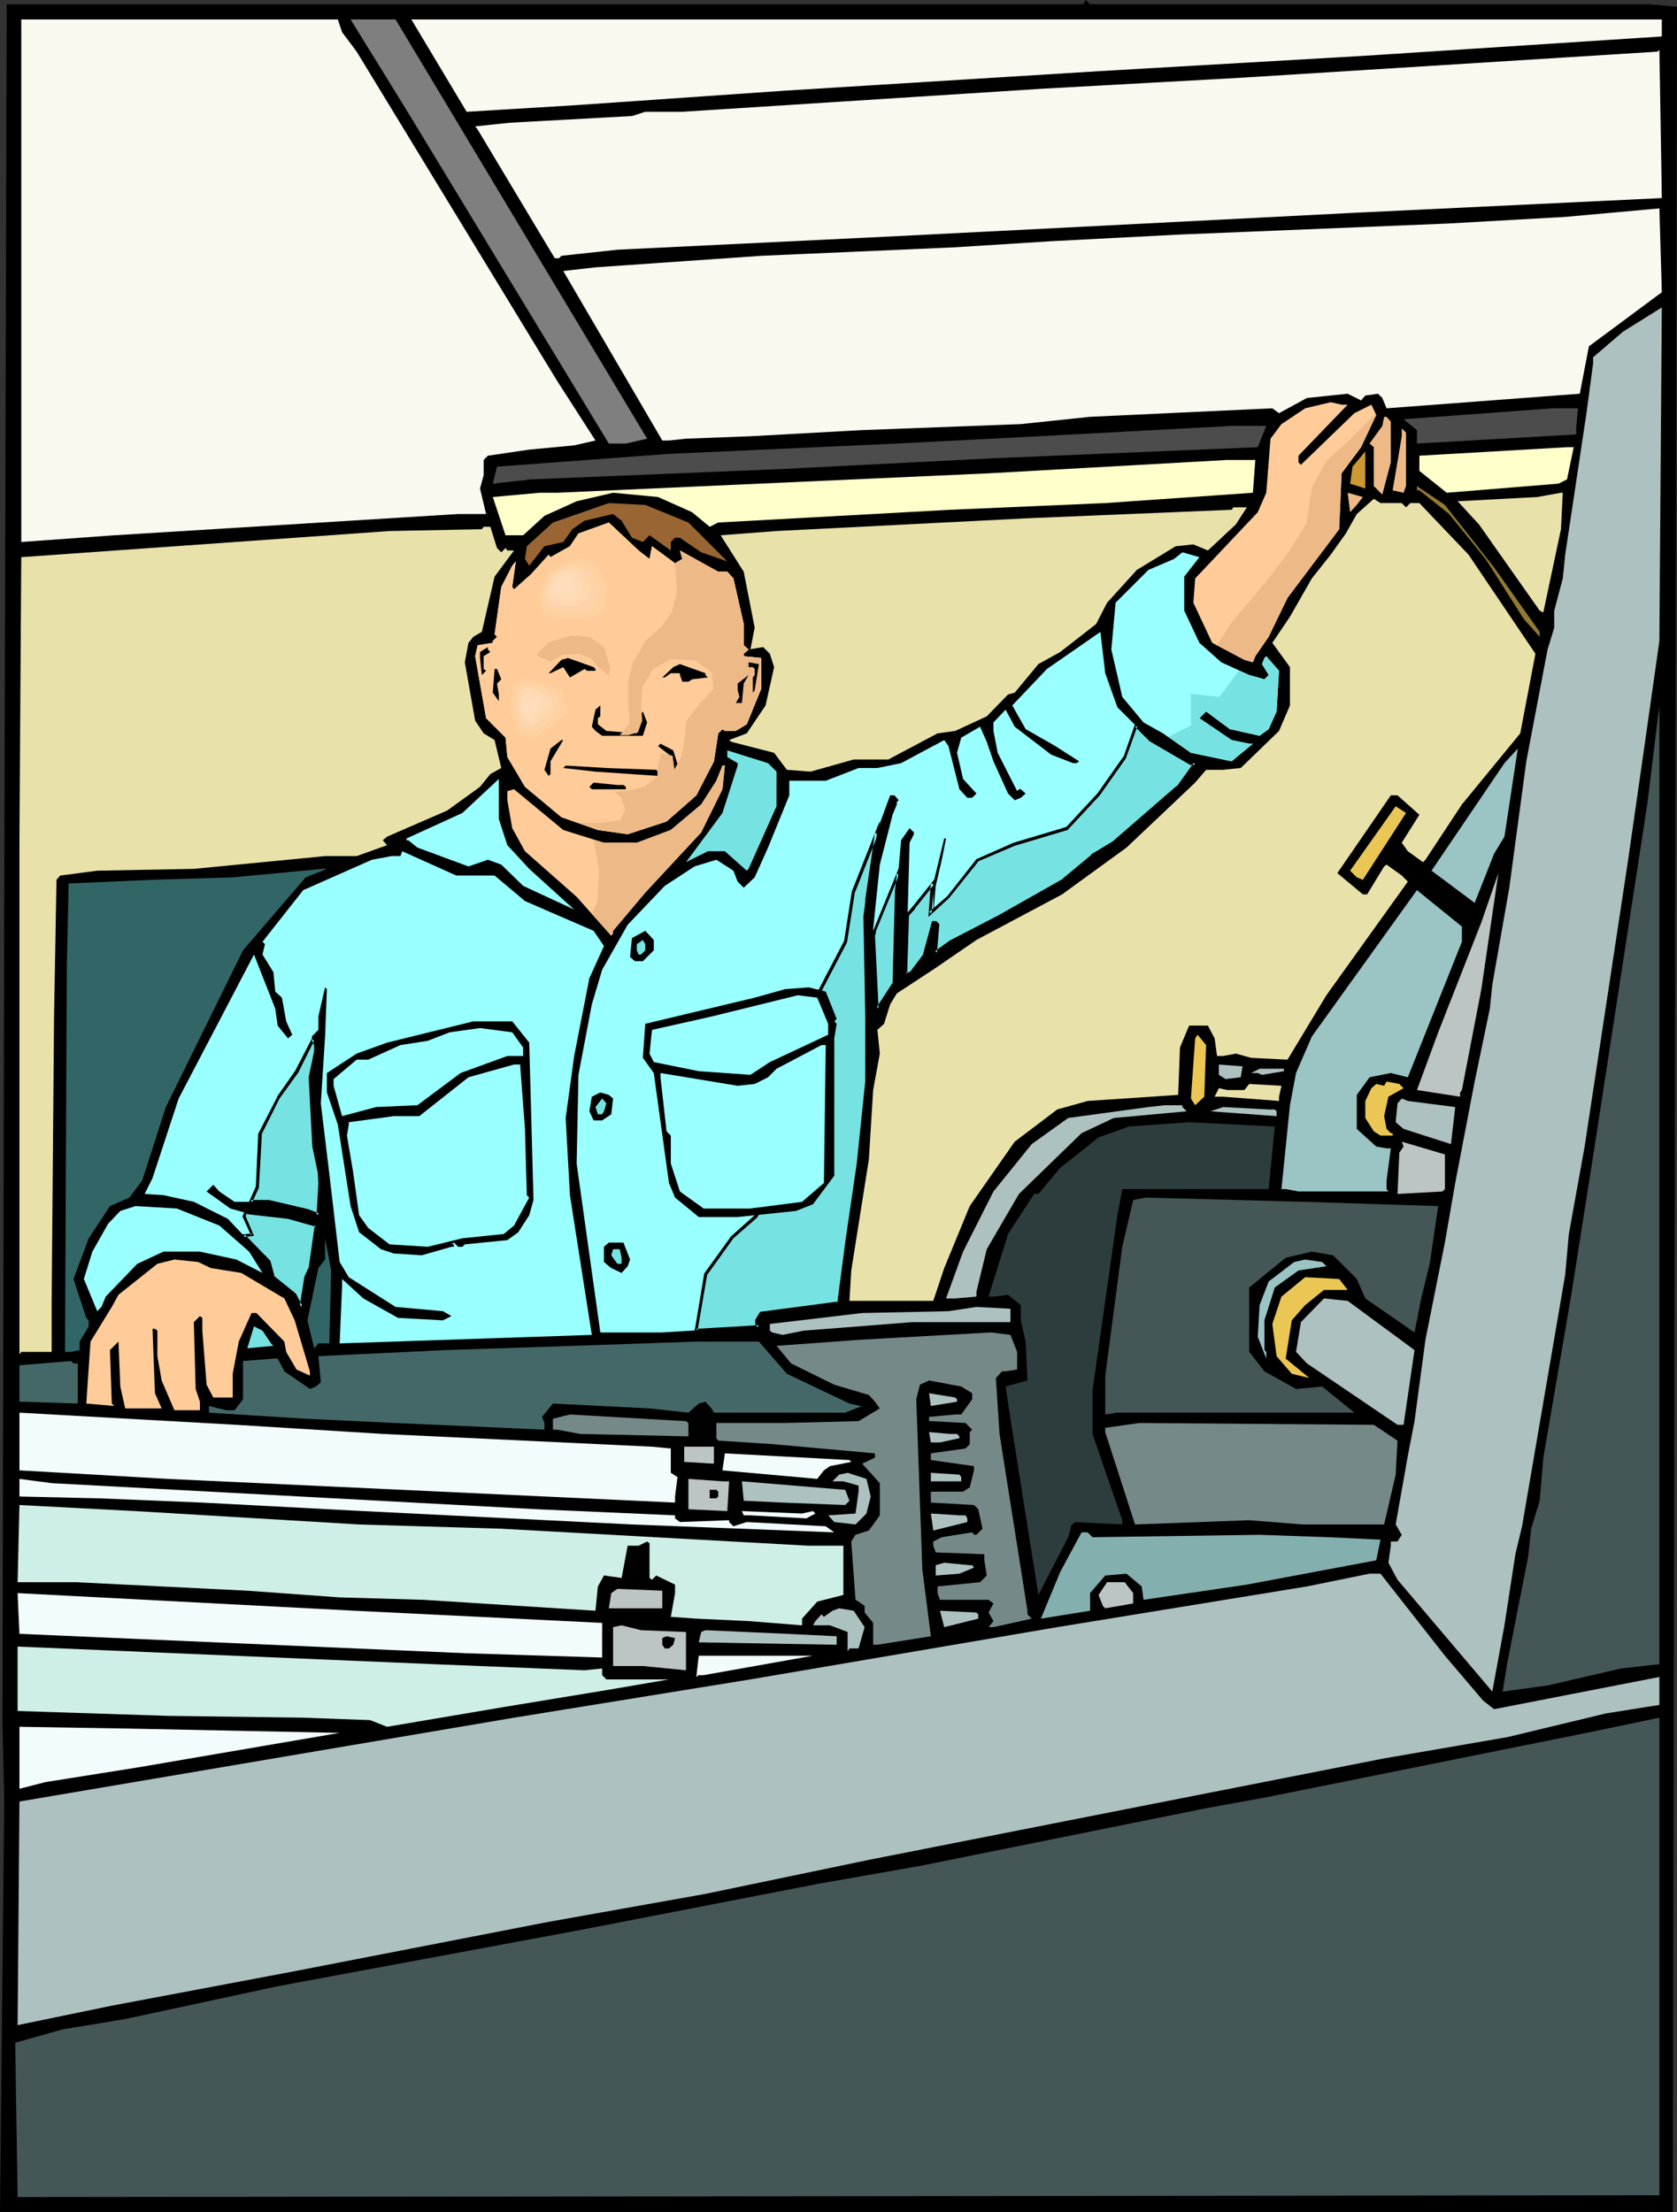 <?xml version="1.0" encoding="UTF-8" standalone="no"?>
<svg
   version="1.0"
   width="117.988mm"
   height="155.668mm"
   id="svg136"
   sodipodi:docname="Printer 7.wmf"
   xmlns:inkscape="http://www.inkscape.org/namespaces/inkscape"
   xmlns:sodipodi="http://sodipodi.sourceforge.net/DTD/sodipodi-0.dtd"
   xmlns="http://www.w3.org/2000/svg"
   xmlns:svg="http://www.w3.org/2000/svg">
  <rect width="100%" height="100%" fill="#333333" stroke="none"/>
  <sodipodi:namedview
     id="namedview136"
     pagecolor="#ffffff"
     bordercolor="#000000"
     borderopacity="0.25"
     inkscape:showpageshadow="2"
     inkscape:pageopacity="0.0"
     inkscape:pagecheckerboard="0"
     inkscape:deskcolor="#d1d1d1"
     inkscape:document-units="mm" />
  <defs
     id="defs1">
    <pattern
       id="WMFhbasepattern"
       patternUnits="userSpaceOnUse"
       width="6"
       height="6"
       x="0"
       y="0" />
  </defs>
  <path
     style="fill:#000000;fill-opacity:1;fill-rule:evenodd;stroke:none"
     d="m 438.508,1.131 7.432,0.646 -1.131,586.576 H 0 L 1.131,478.471 0.646,457.949 1.131,239.155 1.777,1.131 H 288.084 L 288.73,0 l 1.131,1.131 z"
     id="path1" />
  <path
     style="fill:#f9f9ef;fill-opacity:1;fill-rule:evenodd;stroke:none"
     d="m 90.965,8.564 3.878,5.171 53.319,87.582 10.179,15.836 -5.655,1.293 -11.956,1.131 -10.987,1.616 -1.131,1.131 v 4.04 l -0.969,3.555 1.616,6.787 h -7.432 l -91.45,5.656 -24.721,1.778 V 5.171 H 89.834 Z"
     id="path2" />
  <path
     style="fill:#7f7f7f;fill-opacity:1;fill-rule:evenodd;stroke:none"
     d="m 172.075,116.669 -5.655,1.293 h -4.524 L 108.092,29.248 93.227,5.171 h 11.956 z"
     id="path3" />
  <path
     style="fill:#f9f9ef;fill-opacity:1;fill-rule:evenodd;stroke:none"
     d="m 441.901,9.695 -79.494,5.171 -69.799,4.04 -83.371,5.171 -55.904,3.878 -29.245,1.778 L 109.385,5.171 h 332.517 z"
     id="path4" />
  <path
     style="fill:#f9f9ef;fill-opacity:1;fill-rule:evenodd;stroke:none"
     d="m 360.792,56.557 -78.847,4.04 -44.594,2.262 -73.192,3.555 -14.865,1.616 -0.646,0.646 h -1.131 l -20.52,-34.257 -0.646,-0.808 9.21,-0.97 32.476,-1.778 3.555,-1.131 h 9.856 l 95.813,-6.14 52.673,-2.909 110.839,-6.948 0.485,-0.485 0.646,39.428 z"
     id="path5" />
  <path
     style="fill:#f9f9ef;fill-opacity:1;fill-rule:evenodd;stroke:none"
     d="m 422.513,92.107 -2.424,12.604 -51.38,3.878 -1.131,-2.747 -1.131,-1.131 -3.393,0.485 -1.131,1.293 -3.555,-1.778 -10.825,1.131 -7.432,4.04 -1.777,-1.293 -48.472,2.262 -18.419,1.939 -42.655,1.616 -29.245,1.616 -17.127,0.646 -4.524,0.485 h -1.777 l -26.336,-45.084 8.563,-0.97 44.109,-3.07 51.542,-2.262 25.528,-1.616 34.253,-1.778 70.93,-2.909 31.507,-1.778 25.044,-2.262 0.646,22.3 z"
     id="path6" />
  <path
     style="fill:#adc1c1;fill-opacity:1;fill-rule:evenodd;stroke:none"
     d="m 437.377,197.788 -4.524,31.51 -11.472,75.625 -4.201,23.269 -0.969,10.827 -11.472,66.899 -1.777,7.433 -2.908,18.906 -3.231,17.613 -25.205,-29.733 -2.424,-4.525 0.646,-4.525 v -1.131 h 1.777 l 1.131,-1.778 -1.616,-2.747 3.231,-18.26 1.777,-9.211 2.908,-21.653 5.17,-25.855 2.747,-15.836 5.17,-26.986 4.039,-19.391 0.646,-6.302 4.524,-25.855 4.524,-33.611 5.655,-29.733 1.777,-5.817 v -4.525 l 2.262,-8.564 0.646,-6.302 5.655,-37.651 1.777,-13.25 v -1.616 l 7.917,-6.787 10.341,-6.464 -0.646,88.714 z"
     id="path7" />
  <path
     style="fill:#ffcc99;fill-opacity:1;fill-rule:evenodd;stroke:none"
     d="m 358.368,107.62 -13.087,13.574 v 1.778 l 0.646,0.646 14.218,-13.735 4.524,-2.262 1.293,2.747 -4.039,8.564 -5.17,6.948 -0.646,14.866 -13.734,18.26 -5.009,10.342 -3.555,5.171 -0.646,1.616 -2.262,-0.646 -8.563,-4.525 -5.009,-10.665 0.485,-6.464 16.642,-17.613 2.262,-5.171 1.131,-14.382 2.908,-3.878 6.301,-4.201 6.786,-1.616 2.908,0.646 z"
     id="path8" />
  <path
     style="fill:#4c4c4c;fill-opacity:1;fill-rule:evenodd;stroke:none"
     d="m 419.12,113.922 v 1.616 l -42.332,2.424 v -3.555 l -3.555,-2.909 39.585,-2.909 h 6.786 z"
     id="path9" />
  <path
     style="fill:#edba87;fill-opacity:1;fill-rule:evenodd;stroke:none"
     d="m 369.84,112.144 v 10.827 l -2.262,8.564 -2.262,-2.262 v -10.342 l -1.131,-0.97 3.393,-4.686 0.485,-2.424 h 0.646 z"
     id="path10" />
  <path
     style="fill:#4c4c4c;fill-opacity:1;fill-rule:evenodd;stroke:none"
     d="m 334.455,118.931 -69.638,2.909 -57.197,2.909 -66.406,2.747 -10.179,1.131 1.131,-4.525 45.725,-3.393 60.59,-2.747 37.646,-1.939 51.38,-2.747 h 9.21 z"
     id="path11" />
  <path
     style="fill:#edba87;fill-opacity:1;fill-rule:evenodd;stroke:none"
     d="m 373.879,129.273 -0.646,1.778 -2.908,-0.646 2.424,-14.382 v -2.101 l 1.131,1.131 z"
     id="path12" />
  <path
     style="fill:#ffffcc;fill-opacity:1;fill-rule:evenodd;stroke:none"
     d="m 416.696,127.495 -2.262,1.131 -29.729,2.424 -7.271,-5.817 v -4.04 l 39.262,-2.262 h 1.777 z"
     id="path13" />
  <path
     style="fill:#cc9932;fill-opacity:1;fill-rule:evenodd;stroke:none"
     d="m 359.014,128.627 0.646,-4.525 3.393,-4.04 v 9.857 z"
     id="path14" />
  <path
     style="fill:#ffffcc;fill-opacity:1;fill-rule:evenodd;stroke:none"
     d="m 333.163,131.05 -39.262,2.747 -41.201,1.778 -61.721,3.393 -2.262,1.131 -4.686,-3.878 -9.048,-4.04 -11.956,-1.131 -9.694,2.262 -8.563,3.878 -5.655,5.171 h -4.686 l -3.393,-10.18 12.441,-1.131 h 4.686 l 114.717,-5.171 63.498,-3.555 h 7.432 z"
     id="path15" />
  <path
     style="fill:#e8e2aa;fill-opacity:1;fill-rule:evenodd;stroke:none"
     d="m 372.748,133.797 1.131,1.131 1.131,-1.131 h 2.424 l 13.087,13.735 17.773,26.339 -4.039,21.168 -15.511,18.906 -9.694,14.705 -0.646,0.646 -4.039,-2.909 -1.616,-2.262 4.686,-7.433 -5.817,-5.171 h -1.777 l -14.218,20.684 6.786,5.656 h 1.131 l 4.524,-7.433 0.646,-0.485 4.039,2.909 1.616,1.616 -21.651,30.218 -10.341,17.129 -9.694,-0.485 -4.039,-1.131 -3.393,0.646 h -1.616 l -0.646,-4.686 -1.777,-3.393 h -5.009 l -2.424,5.817 -0.485,12.604 -24.074,1.616 -8.079,2.262 -11.31,8.564 -11.956,17.129 -6.786,16.482 -2.908,8.726 h -22.297 l 0.485,-8.08 4.686,-29.571 1.131,-18.421 1.777,-9.695 -0.646,-6.302 1.777,-1.616 1.616,-5.171 1.777,-2.909 10.341,-6.787 10.825,-7.433 22.782,-12.119 17.127,-12.443 18.258,-17.29 2.908,-3.393 h 4.524 l 4.686,-0.485 10.179,-9.857 2.908,-6.787 v -10.18 l -4.686,-6.464 4.686,-6.948 5.817,-10.18 5.009,-6.302 4.039,-5.656 2.908,-5.171 4.524,-4.04 1.777,1.131 z"
     id="path16" />
  <path
     style="fill:#e8e2aa;fill-opacity:1;fill-rule:evenodd;stroke:none"
     d="m 328.639,139.453 -7.432,6.948 -3.878,-1.616 -4.686,0.485 -10.341,6.302 -7.917,8.726 -2.908,5.656 -9.533,7.433 -5.817,3.232 -6.301,7.595 -1.777,0.485 -5.655,5.817 -8.402,3.878 -4.686,0.646 -13.087,6.948 h -9.21 l -11.472,3.232 -6.301,-0.485 -3.393,-4.525 -11.31,-2.909 -0.646,-0.485 4.686,-1.778 5.009,-7.433 2.262,-10.18 -1.131,-3.555 -1.777,-1.778 -3.878,0.646 -1.293,1.131 v 0.646 l 4.686,0.485 v 8.08 l -3.878,9.534 -2.908,1.778 h -2.908 l -0.646,-0.485 -1.131,1.131 -1.131,7.433 -4.686,9.049 -7.917,6.948 -10.341,3.393 -7.917,-1.131 -9.694,-3.393 -9.694,-8.08 -4.686,-7.918 -0.485,-5.171 -5.17,-5.171 -2.908,-16.482 0.646,-2.909 4.039,-0.646 v -0.485 l 1.131,-1.131 -0.646,-0.646 1.777,-12.604 2.908,-5.656 0.969,-1.131 -0.969,6.787 0.485,0.646 4.524,-4.04 4.686,-5.171 0.485,0.646 5.17,-2.909 2.262,-3.393 8.079,-2.909 7.917,7.433 2.908,2.262 0.646,-3.393 6.14,4.525 1.939,-1.131 -0.646,-2.262 10.179,5.656 h 2.424 l 1.616,1.778 2.747,12.119 v 5.656 l 1.293,1.131 h 0.485 l 1.131,-5.817 -2.908,-14.866 -6.14,-9.695 14.865,-1.131 66.73,-3.393 54.288,-2.262 0.485,-0.646 h 3.555 z"
     id="path17" />
  <path
     style="fill:#e8e2aa;fill-opacity:1;fill-rule:evenodd;stroke:none"
     d="m 132.166,145.755 1.131,1.131 1.131,-1.131 0.485,0.646 h 1.777 l -5.17,6.948 -3.393,14.705 -2.262,1.293 -1.293,1.616 -0.969,5.171 2.747,15.513 2.262,3.393 2.908,1.778 1.777,7.433 -2.908,1.616 -2.747,3.393 -8.725,6.302 -15.996,6.948 -1.131,0.97 1.131,1.293 -8.079,2.909 h -8.402 l -34.9,3.393 -25.69,0.485 -9.856,1.293 -0.969,1.131 -0.646,36.035 -0.646,77.079 v 12.443 H 5.655 L 5.17,360.187 V 222.996 l 0.485,-74.817 97.913,-6.948 24.559,-0.485 0.485,-0.646 h 1.777 z"
     id="path18" />
  <path
     style="fill:#99ffff;fill-opacity:1;fill-rule:evenodd;stroke:none"
     d="m 314.905,153.35 v 9.049 l 4.039,8.564 5.817,5.171 7.432,3.393 4.039,1.131 1.131,-1.131 -1.777,-2.909 0.646,-1.616 0.485,-0.485 3.393,3.878 -0.646,10.827 -2.1,4.686 -2.424,1.778 -7.917,-1.778 -6.301,-4.686 -1.777,1.778 8.563,5.817 4.686,0.97 h 0.969 l -5.655,4.686 -10.825,-2.262 -7.432,-5.171 -5.17,-2.909 -5.655,-6.787 -2.908,-12.604 1.131,-12.443 8.725,-8.726 6.786,-2.909 2.262,-1.778 4.524,1.293 z"
     id="path19" />
  <path
     style="fill:#99ffff;fill-opacity:1;fill-rule:evenodd;stroke:none"
     d="m 297.132,188.092 8.725,8.726 10.825,6.14 h 1.131 l -4.524,6.302 -17.127,14.866 -5.655,3.555 -7.594,6.302 -17.127,9.695 -13.087,6.787 -3.878,2.909 0.485,-7.433 -0.485,-0.646 h -0.646 l -2.262,8.564 -3.393,4.686 -0.646,0.485 h -0.969 l 0.969,-34.904 1.131,-2.262 v -0.485 l -1.131,-1.131 -2.262,3.232 -1.131,13.25 -0.646,24.562 -4.524,6.948 -1.131,-21.168 1.777,-17.129 3.393,-13.25 1.131,-2.747 v -0.646 l 0.485,-0.485 -1.131,-1.293 h -1.131 l -3.393,9.211 -3.393,22.946 0.485,26.339 v 17.613 l -2.1,21.815 -2.908,19.876 -2.262,17.129 -20.681,2.747 -1.131,1.939 v 0.97 l 0.485,0.646 -25.69,1.616 h -16.48 l -6.301,-44.922 0.485,-23.592 3.555,-18.745 2.747,-9.211 6.786,-11.958 9.856,-10.342 7.917,-5.171 5.817,-1.778 4.524,2.909 1.131,2.909 1.616,1.616 2.908,-2.747 3.555,-7.918 5.655,-13.897 v -3.878 h 9.694 l 8.725,-3.393 h 5.009 l 6.301,-1.293 11.472,-6.14 1.131,1.616 2.908,11.473 2.1,2.262 h 1.293 l 1.131,-1.131 -3.555,-3.878 -1.616,-6.948 1.131,-4.04 5.009,-2.909 1.777,4.04 1.777,5.171 3.878,8.564 1.777,1.778 1.616,-0.646 1.293,-1.131 -1.293,-1.131 h -0.485 l -0.485,0.485 -5.17,-10.18 -1.131,-5.817 v -2.262 l 3.231,-3.393 2.424,4.525 9.694,7.433 5.817,2.262 h 0.969 l 0.646,-0.485 -6.301,-4.04 -7.917,-4.525 -3.555,-6.302 9.21,-9.695 14.218,-9.857 1.293,10.988 z"
     id="path20" />
  <path
     style="fill:#445656;fill-opacity:1;fill-rule:evenodd;stroke:none"
     d="m 431.076,443.729 -19.55,4.525 -11.956,1.616 1.293,-7.918 5.493,-27.955 0.808,-7.433 2.262,-7.433 0.969,-11.473 7.432,-43.306 6.301,-40.075 13.895,-90.329 3.231,-26.339 v 254.991 z"
     id="path21" />
  <path
     style="fill:#9bc4c4;fill-opacity:1;fill-rule:evenodd;stroke:none"
     d="m 397.307,227.036 -5.17,13.089 -11.472,-8.564 19.389,-28.602 3.555,-3.878 -3.555,23.431 z"
     id="path22" />
  <path
     style="fill:#ffcc99;fill-opacity:1;fill-rule:evenodd;stroke:none"
     d="m 192.11,209.907 -5.655,11.473 -14.865,15.998 -8.563,10.18 v 0.646 l -0.485,0.646 -9.21,-10.342 -13.734,-12.119 -3.393,-6.14 -1.293,-7.433 v -2.424 l 1.777,-0.485 13.087,10.827 10.825,3.393 h 8.725 l 9.048,-3.393 8.079,-6.787 4.039,-6.302 1.616,-4.04 h 0.646 z"
     id="path23" />
  <path
     style="fill:#99ffff;fill-opacity:1;fill-rule:evenodd;stroke:none"
     d="m 134.913,224.773 5.817,6.302 11.956,10.827 -13.572,-6.302 -5.817,-5.656 -3.555,-1.293 -5.17,1.778 -13.572,-5.009 -2.424,-1.939 h -0.485 v -0.485 l 14.865,-6.787 9.694,-9.049 v 10.665 z"
     id="path24" />
  <path
     style="fill:#eac654;fill-opacity:1;fill-rule:evenodd;stroke:none"
     d="m 362.408,233.984 -1.616,-0.646 -1.777,-1.778 12.118,-17.129 2.747,1.778 z"
     id="path25" />
  <path
     style="fill:#000000;fill-opacity:1;fill-rule:evenodd;stroke:none"
     d="m 250.438,228.651 -1.616,6.948 -0.646,7.433 h 0.646 v 1.616 h -0.646 v -9.695 l 2.908,-11.958 h 0.485 z"
     id="path26" />
  <path
     style="fill:#99ffff;fill-opacity:1;fill-rule:evenodd;stroke:none"
     d="m 128.127,232.853 h 3.393 l 8.079,6.787 18.258,7.918 2.747,4.04 -3.878,8.564 -4.039,20.684 -2.262,16.482 1.131,20.522 5.817,37.166 -67.053,2.262 0.646,-15.351 v -1.778 l 5.655,5.171 9.21,5.171 11.956,0.646 2.262,-1.131 -2.262,-1.293 -12.603,-1.131 -12.441,-7.918 -2.424,-4.04 -2.747,-23.431 -2.262,-18.745 1.131,-17.775 0.485,-12.604 -0.485,-0.485 -1.777,7.756 v 3.555 l -1.777,1.778 1.131,2.909 -1.616,7.918 1.131,18.421 1.777,8.403 -0.646,9.857 -2.908,-1.131 -10.341,-2.424 h -9.048 l -4.039,-2.747 -1.616,-1.778 -1.777,1.778 6.301,4.525 4.039,1.131 11.31,1.131 7.432,2.262 -1.616,11.311 -1.131,2.424 -1.131,7.918 -1.777,-3.232 -5.655,-4.686 -1.293,-4.04 -10.825,-11.473 -9.048,-4.525 -8.079,-1.778 -5.009,-0.323 2.1,-4.201 6.948,-21.168 20.035,-38.297 5.655,14.382 0.646,4.525 2.747,3.393 1.131,-0.97 -1.616,-3.555 -1.131,-6.302 -1.777,-1.616 -0.485,-5.171 -2.908,-4.686 0.646,-2.747 -0.646,-0.646 10.825,-13.735 18.258,-8.08 5.17,-0.97 h 2.424 l 0.485,-1.293 14.38,6.464 z"
     id="path27" />
  <path
     style="fill:#326666;fill-opacity:1;fill-rule:evenodd;stroke:none"
     d="m 81.271,233.338 -16.642,19.391 -20.52,41.691 -6.301,19.553 -3.393,4.525 -5.17,2.262 -5.655,8.564 -4.039,10.827 3.393,10.342 0.646,0.646 v 1.616 l -2.424,4.04 v 2.262 l -2.262,0.485 h -1.616 l 0.485,-102.772 0.485,-21.815 22.297,-0.97 21.328,-0.646 23.913,-2.262 h 1.131 z"
     id="path28" />
  <path
     style="fill:#bcc4c4;fill-opacity:1;fill-rule:evenodd;stroke:none"
     d="m 388.744,289.894 -0.485,0.646 v 1.131 l -11.472,-1.778 5.655,-15.351 11.472,-29.248 4.524,-13.089 -4.524,30.864 z"
     id="path29" />
  <path
     style="fill:#9bc4c4;fill-opacity:1;fill-rule:evenodd;stroke:none"
     d="m 388.744,250.466 -14.38,36.035 -4.524,-1.131 -5.655,1.131 -3.393,4.686 v 9.049 l 5.17,4.686 2.747,0.485 h 1.131 l -1.131,8.564 v 2.262 l 0.485,0.646 h -23.913 l -3.393,-0.646 h -1.131 l 2.262,-22.3 1.616,-8.564 4.201,-9.695 27.952,-38.943 11.956,9.695 z"
     id="path30" />
  <path
     style="fill:#000000;fill-opacity:1;fill-rule:evenodd;stroke:none"
     d="m 140.73,277.29 1.131,41.852 -1.131,4.04 -2.908,4.525 -2.908,2.101 -11.31,1.131 -0.646,0.646 h -1.131 l -1.131,-1.131 -0.646,0.485 h 0.646 v 0.646 h -0.646 l -7.917,2.262 -7.432,-0.485 -3.393,-1.131 -5.817,-4.525 -2.262,-6.948 -3.393,-21.653 -2.908,-8.564 v -5.171 l 7.917,-5.171 8.079,-2.909 22.943,-5.656 h 10.341 z"
     id="path31" />
  <path
     style="fill:#eac654;fill-opacity:1;fill-rule:evenodd;stroke:none"
     d="m 320.237,291.672 -2.424,2.262 -1.131,-1.778 1.131,-15.998 0.646,-0.97 2.262,2.747 z"
     id="path32" />
  <path
     style="fill:#adc1c1;fill-opacity:1;fill-rule:evenodd;stroke:none"
     d="m 329.931,286.501 -4.039,0.485 -1.777,-1.131 v -2.747 l 6.301,0.485 z"
     id="path33" />
  <path
     style="fill:#adc1c1;fill-opacity:1;fill-rule:evenodd;stroke:none"
     d="m 341.403,284.885 -5.817,0.97 -1.131,-0.485 h -1.777 l 2.262,-1.131 h 6.463 z"
     id="path34" />
  <path
     style="fill:#eac654;fill-opacity:1;fill-rule:evenodd;stroke:none"
     d="m 373.233,289.41 -4.039,2.262 -1.131,5.171 0.646,3.393 1.131,1.131 h 0.485 v 0.646 h -3.231 l -1.777,-1.131 -2.262,-3.555 v -4.525 l 1.616,-3.393 1.293,-1.131 2.1,0.485 0.646,-1.131 3.393,0.646 z"
     id="path35" />
  <path
     style="fill:#e8e2aa;fill-opacity:1;fill-rule:evenodd;stroke:none"
     d="m 340.11,291.672 v 1.131 l -14.865,-1.131 h -2.262 l 1.131,-2.262 2.262,0.485 h 4.524 l 1.293,-1.616 8.563,0.485 z"
     id="path36" />
  <path
     style="fill:#adc1c1;fill-opacity:1;fill-rule:evenodd;stroke:none"
     d="m 386.967,294.419 -1.131,9.857 -12.603,-4.04 -2.1,-1.778 0.485,-5.009 1.131,-1.293 1.616,0.646 z"
     id="path37" />
  <path
     style="fill:#adc1c1;fill-opacity:1;fill-rule:evenodd;stroke:none"
     d="m 314.42,294.419 1.131,1.131 -19.389,1.778 -8.563,4.04 -16.642,16.159 -8.563,14.705 -2.747,11.311 v 1.293 l -5.655,0.485 h -2.424 l 4.524,-12.443 8.079,-15.998 10.179,-12.604 9.694,-6.948 21.328,-2.909 4.362,-0.485 h 4.686 z"
     id="path38" />
  <path
     style="fill:#adc1c1;fill-opacity:1;fill-rule:evenodd;stroke:none"
     d="m 338.979,295.065 0.485,0.485 v 1.293 l -17.611,-1.293 3.393,-1.131 12.118,0.646 z"
     id="path39" />
  <path
     style="fill:#2d3d3d;fill-opacity:1;fill-rule:evenodd;stroke:none"
     d="m 337.364,316.234 h -38.939 l -1.293,6.948 -6.624,46.7 v 11.473 l 7.917,22.946 v 1.131 l -12.603,-0.646 -1.131,1.131 v 0.646 l -0.646,2.262 -7.917,15.351 -7.432,-46.861 -1.293,-8.564 5.817,-1.616 -0.485,-10.342 -1.293,-5.656 v -4.04 l -3.393,-2.747 -3.878,0.485 h -1.293 l 5.17,-16.644 6.948,-10.665 h 1.131 l 5.817,-6.948 10.179,-8.08 8.079,-2.909 15.996,-1.131 22.782,1.131 z"
     id="path40" />
  <path
     style="fill:#bcc4c4;fill-opacity:1;fill-rule:evenodd;stroke:none"
     d="m 384.22,316.234 -0.646,0.646 -11.956,0.646 0.485,-10.988 1.131,-1.616 -0.485,-1.293 11.472,3.393 z"
     id="path41" />
  <path
     style="fill:#445656;fill-opacity:1;fill-rule:evenodd;stroke:none"
     d="m 382.443,320.758 -2.262,15.351 -2.262,9.211 -1.777,9.049 -13.087,-9.049 -2.262,-5.171 -6.301,-6.302 -5.655,-0.97 -6.948,1.616 -9.694,7.918 v 17.129 l 4.039,5.171 8.402,4.686 6.948,-0.646 8.563,6.948 h -63.013 l -3.231,0.485 v -10.342 l 4.524,-34.257 2.908,-12.443 3.393,-0.646 42.332,1.131 z"
     id="path42" />
  <path
     style="fill:#99ffff;fill-opacity:1;fill-rule:evenodd;stroke:none"
     d="m 58.328,325.929 7.917,6.948 3.555,5.656 -6.948,-3.555 -9.694,-2.101 h -9.694 l -6.948,3.232 -8.402,8.726 -1.131,2.747 -1.131,1.131 -3.555,-8.564 2.262,-7.272 4.201,-7.433 3.231,-3.393 4.039,-1.293 10.987,0.646 z"
     id="path43" />
  <path
     style="fill:#326666;fill-opacity:1;fill-rule:evenodd;stroke:none"
     d="m 87.572,357.278 h -2.908 l -1.131,1.293 -1.777,-7.433 2.908,-13.897 1.777,-2.262 v -5.656 l 1.616,8.564 z"
     id="path44" />
  <path
     style="fill:#000000;fill-opacity:1;fill-rule:evenodd;stroke:none"
     d="m 167.551,334.978 -0.646,1.778 -1.616,1.778 -2.747,-1.293 -1.939,-1.616 v -4.04 l 1.293,-1.131 h 3.878 z"
     id="path45" />
  <path
     style="fill:#77e2e2;fill-opacity:1;fill-rule:evenodd;stroke:none"
     d="m 165.289,334.494 v 1.616 h -1.131 l -1.616,-2.262 0.485,-1.616 h 1.777 z"
     id="path46" />
  <path
     style="fill:#ffcc99;fill-opacity:1;fill-rule:evenodd;stroke:none"
     d="m 56.066,337.241 8.079,1.293 11.472,6.787 2.747,5.817 4.039,13.574 v 1.131 l -3.555,-1.616 -2.747,-4.686 -0.485,-2.747 -7.432,-7.595 h -1.293 l -3.393,7.595 -1.616,8.564 v 6.302 H 56.712 l -1.777,-3.393 -1.131,-14.382 v -3.393 l -0.646,-0.485 -1.616,1.616 0.485,17.775 1.131,3.393 v 2.262 h -6.786 l -3.393,-7.918 -1.131,-6.464 v -6.787 l -0.646,-0.485 h -0.646 l 0.646,17.129 1.777,4.04 h -9.694 l -1.293,-5.817 -0.485,-11.958 -2.262,2.262 0.485,14.22 0.646,0.646 -7.432,-0.646 1.131,-16.482 5.655,-9.211 1.777,-3.232 10.341,-8.241 4.524,-1.131 6.301,0.646 z"
     id="path47" />
  <path
     style="fill:#9bc4c4;fill-opacity:1;fill-rule:evenodd;stroke:none"
     d="m 352.713,336.756 -7.432,1.131 -6.301,4.525 -2.747,8.726 v 7.918 l 0.485,0.485 v 1.778 l -2.262,-5.817 0.485,-8.403 2.424,-6.302 6.786,-5.171 2.908,-0.646 4.524,0.646 z"
     id="path48" />
  <path
     style="fill:#eac654;fill-opacity:1;fill-rule:evenodd;stroke:none"
     d="m 358.368,343.058 h -6.301 l -5.009,4.04 -3.555,4.04 -1.616,10.18 6.301,5.171 -4.686,-1.131 -4.039,-4.686 -1.131,-8.564 2.424,-7.272 6.301,-5.171 9.048,0.485 z"
     id="path49" />
  <path
     style="fill:#adc1c1;fill-opacity:1;fill-rule:evenodd;stroke:none"
     d="m 376.141,359.055 -2.908,19.876 h -1.616 l -24.074,-16.321 -2.908,-3.07 1.293,-7.918 6.14,-6.302 6.301,0.646 z"
     id="path50" />
  <path
     style="fill:#adc1c1;fill-opacity:1;fill-rule:evenodd;stroke:none"
     d="m 268.695,351.622 h -26.175 l -14.218,1.131 -14.542,1.131 -5.655,1.131 -2.747,-0.646 -0.646,-0.485 v -1.778 l 24.559,-2.909 22.943,-0.485 7.432,-1.131 9.048,0.485 z"
     id="path51" />
  <path
     style="fill:#77e2e2;fill-opacity:1;fill-rule:evenodd;stroke:none"
     d="m 72.061,357.278 0.646,0.646 -6.948,0.646 1.777,-5.817 2.262,1.131 z"
     id="path52" />
  <path
     style="fill:#758989;fill-opacity:1;fill-rule:evenodd;stroke:none"
     d="m 270.473,359.54 v 4.686 l -3.07,0.485 h -0.969 l -1.616,1.778 0.969,14.866 7.432,47.023 v 0.97 l 1.131,1.131 -10.179,2.262 h -1.293 l 1.293,-1.616 -1.293,-2.262 1.293,-2.424 -1.293,-0.97 h -12.926 l -0.646,-1.778 v -1.778 l 11.31,-1.131 1.777,-1.778 -0.646,-4.04 v -1.616 l -12.926,-0.485 -0.646,-1.778 v -1.131 l 2.262,-1.131 8.079,-1.293 0.485,0.646 h 0.646 l 1.616,-1.616 -1.131,-5.171 -1.131,-1.131 -11.472,-0.646 v -2.909 h 8.563 l 1.777,-1.131 1.131,-4.525 v -1.131 l -11.472,-1.616 v -1.778 l 9.21,-1.293 1.131,-1.131 v -3.232 l 0.646,-0.646 -1.777,-1.778 -9.21,-0.485 h -0.485 v -1.131 l 6.948,-0.646 h 1.616 l 2.908,-4.04 v -1.616 l -2.908,-1.778 -8.563,-1.616 -2.424,1.131 -0.969,3.878 1.616,45.246 2.262,17.775 -14.218,2.262 h -1.131 v -5.817 l -2.262,-2.747 v -1.778 l -1.616,-1.131 -0.808,-0.485 -1.131,-15.513 1.131,-1.778 3.555,-1.131 2.908,-4.04 v -8.564 l -4.686,-5.171 3.393,-1.616 v -1.131 l -26.821,-2.424 -14.865,-0.97 -0.485,-0.646 v -4.04 h 18.258 l 19.55,-0.485 5.655,-3.393 -1.293,-1.778 -1.616,-1.778 -9.21,-2.747 -11.472,-5.656 -3.878,-4.686 9.048,-0.646 13.249,-0.97 34.738,-1.939 5.17,0.646 z"
     id="path53" />
  <path
     style="fill:#446868;fill-opacity:1;fill-rule:evenodd;stroke:none"
     d="m 209.237,365.358 16.642,7.918 2.908,0.646 h 0.485 l -4.524,1.778 h -34.9 l -0.646,-1.131 -1.616,-1.778 -1.777,0.485 -2.747,2.424 -10.341,-1.131 -25.69,-1.293 -2.908,3.555 0.646,1.616 v 1.778 l -39.585,-1.778 -23.913,-1.131 -25.69,-1.616 v -1.778 l 4.524,1.131 h 2.262 l 2.262,-2.909 v -10.18 l 8.079,-0.646 h 1.131 l 1.777,3.393 6.786,4.686 1.616,-0.646 1.293,-1.131 -0.646,-6.948 33.769,-1.616 34.253,-1.131 32.476,-1.131 h 16.642 z"
     id="path54" />
  <path
     style="fill:#446868;fill-opacity:1;fill-rule:evenodd;stroke:none"
     d="m 20.681,362.61 v 10.665 L 6.301,372.791 H 5.17 v -9.695 l 13.734,-1.131 0.646,0.646 z"
     id="path55" />
  <path
     style="fill:#adc1c1;fill-opacity:1;fill-rule:evenodd;stroke:none"
     d="m 254.477,372.144 v 0.646 l -6.948,1.131 -0.485,-3.393 6.948,1.131 z"
     id="path56" />
  <path
     style="fill:#f2fcfc;fill-opacity:1;fill-rule:evenodd;stroke:none"
     d="m 101.791,381.355 71.577,3.393 5.009,0.485 v 6.464 l 1.777,1.131 -0.646,5.171 v 1.616 L 44.594,393.313 16.642,391.697 5.17,391.051 v -15.351 l 57.681,3.232 z"
     id="path57" />
  <path
     style="fill:#758989;fill-opacity:1;fill-rule:evenodd;stroke:none"
     d="m 183.062,378.446 v 3.555 l -28.76,-0.646 -6.14,-1.131 h -1.131 v -2.909 l 4.524,-1.131 30.86,1.778 z"
     id="path58" />
  <path
     style="fill:#758989;fill-opacity:1;fill-rule:evenodd;stroke:none"
     d="m 371.617,383.133 -0.485,9.049 -3.07,13.25 h -21.651 l -14.218,-1.131 -30.376,1.131 -7.917,-24.562 v -1.131 l 9.048,-1.293 62.367,0.485 z"
     id="path59" />
  <path
     style="fill:#adc1c1;fill-opacity:1;fill-rule:evenodd;stroke:none"
     d="m 254.477,381.355 0.646,0.646 v 0.485 l -5.17,1.131 h -2.424 l -0.485,-2.747 5.655,0.485 z"
     id="path60" />
  <path
     style="fill:#bcc4c4;fill-opacity:1;fill-rule:evenodd;stroke:none"
     d="m 189.848,389.273 -7.917,-0.485 v -4.04 h 7.917 z"
     id="path61" />
  <path
     style="fill:#f2fcfc;fill-opacity:1;fill-rule:evenodd;stroke:none"
     d="m 226.363,388.788 -5.655,1.131 -1.616,1.131 -1.777,2.262 -25.205,-2.262 0.646,-4.525 33.122,1.778 z"
     id="path62" />
  <path
     style="fill:#adc1c1;fill-opacity:1;fill-rule:evenodd;stroke:none"
     d="m 231.534,397.999 -1.131,4.525 -2.908,2.909 -5.655,-0.646 -1.616,-1.778 7.271,-0.485 0.808,-5.817 v -1.616 l -4.039,-1.131 h -2.908 l 1.777,-1.778 2.262,-0.485 5.009,1.616 z"
     id="path63" />
  <path
     style="fill:#adc1c1;fill-opacity:1;fill-rule:evenodd;stroke:none"
     d="m 255.608,392.828 v 1.131 h -8.079 v -2.262 l 7.594,0.485 z"
     id="path64" />
  <path
     style="fill:#f2fcfc;fill-opacity:1;fill-rule:evenodd;stroke:none"
     d="m 142.992,401.392 36.515,1.616 v 0.808 l 1.293,0.97 13.087,-0.485 v 0.485 l 1.131,1.131 3.555,-1.131 21.004,1.131 2.262,1.616 -53.804,-2.101 -71.415,-3.555 -42.817,-2.262 -27.467,-1.131 -21.166,-0.485 v -4.686 l 8.563,1.131 z"
     id="path65" />
  <path
     style="fill:#bcc4c4;fill-opacity:1;fill-rule:evenodd;stroke:none"
     d="m 193.887,393.959 -0.485,7.918 -10.341,-0.485 v -8.08 l 9.048,0.646 z"
     id="path66" />
  <path
     style="fill:#adc1c1;fill-opacity:1;fill-rule:evenodd;stroke:none"
     d="m 225.879,399.13 -1.131,1.131 -16.642,-0.646 -10.341,-0.485 -0.485,-5.171 27.467,2.262 z"
     id="path67" />
  <path
     style="fill:#000000;fill-opacity:1;fill-rule:evenodd;stroke:none"
     d="m 190.979,396.706 v 1.293 l -0.485,0.485 h -1.777 v -2.262 h 1.777 z"
     id="path68" />
  <path
     style="fill:#ceefe8;fill-opacity:1;fill-rule:evenodd;stroke:none"
     d="m 95.489,405.432 37.808,1.131 81.756,4.525 h 9.21 v 13.089 l -6.948,1.778 -4.039,4.525 v 1.778 l -14.218,-1.131 -13.895,-0.646 -6.786,-0.485 1.131,-6.302 v -2.262 l -5.009,-2.424 -1.131,1.131 -0.646,-0.485 v -9.211 l -0.646,-0.485 -2.262,1.131 h -2.908 l -1.616,8.564 -4.686,-0.646 -1.616,2.909 -0.646,6.464 -45.725,-2.909 -22.297,-0.646 -24.559,-1.778 -45.563,-2.262 H 4.686 l 0.485,-20.522 30.86,1.616 z"
     id="path69" />
  <path
     style="fill:#f2fcfc;fill-opacity:1;fill-rule:evenodd;stroke:none"
     d="m 216.184,401.877 0.646,0.646 -2.424,1.293 -14.865,-0.808 h -1.777 l -0.485,-1.131 15.996,0.646 z"
     id="path70" />
  <path
     style="fill:#adc1c1;fill-opacity:1;fill-rule:evenodd;stroke:none"
     d="m 256.739,403.008 0.485,0.808 v 0.97 l -9.048,2.262 -0.646,-4.525 7.594,0.485 z"
     id="path71" />
  <path
     style="fill:#84afaf;fill-opacity:1;fill-rule:evenodd;stroke:none"
     d="m 290.508,408.826 44.432,-0.646 18.419,0.646 13.734,0.646 -1.131,5.494 -34.415,6.464 -27.467,4.04 -0.485,-3.555 -4.039,-3.393 -5.655,0.485 -4.039,4.686 v 4.686 l -13.087,2.101 5.17,-12.443 5.655,-10.503 h 1.616 z"
     id="path72" />
  <path
     style="fill:#adc1c1;fill-opacity:1;fill-rule:evenodd;stroke:none"
     d="m 258.516,416.259 0.485,0.646 -3.878,1.616 -6.301,0.485 v -2.747 l 2.262,-0.646 6.786,0.646 z"
     id="path73" />
  <path
     style="fill:#adc1c1;fill-opacity:1;fill-rule:evenodd;stroke:none"
     d="m 384.22,440.336 10.179,11.958 2.908,2.262 43.948,-8.564 v 7.433 l -14.218,2.262 -26.175,6.302 -32.799,5.656 -78.847,15.513 -58.166,11.473 -43.463,9.049 -41.686,7.433 -68.184,13.25 -47.987,9.049 -25.044,5.171 0.485,-59.466 131.52,-22.3 62.852,-10.18 81.594,-13.897 66.406,-10.827 16.642,-3.393 h 2.908 z"
     id="path74" />
  <path
     style="fill:#bcc4c4;fill-opacity:1;fill-rule:evenodd;stroke:none"
     d="m 301.333,423.692 v 2.747 l -7.432,1.293 -0.646,-0.646 -1.131,-2.909 2.262,-3.393 h 4.686 z"
     id="path75" />
  <path
     style="fill:#bcc4c4;fill-opacity:1;fill-rule:evenodd;stroke:none"
     d="m 176.114,427.732 h -14.218 l 0.646,-4.04 1.616,-1.131 11.956,0.485 z"
     id="path76" />
  <path
     style="fill:#f2fcfc;fill-opacity:1;fill-rule:evenodd;stroke:none"
     d="m 160.119,431.61 v 9.211 l -36.031,-1.131 -118.917,-5.171 -0.485,-10.827 89.673,4.686 z"
     id="path77" />
  <path
     style="fill:#adc1c1;fill-opacity:1;fill-rule:evenodd;stroke:none"
     d="m 229.918,432.741 -1.616,5.656 h -2.424 l -0.485,0.808 v -5.171 l -4.686,-1.778 h -4.524 l 0.646,-1.131 1.616,-1.778 0.646,0.646 2.262,-1.616 1.777,-0.646 3.878,0.646 z"
     id="path78" />
  <path
     style="fill:#adc1c1;fill-opacity:1;fill-rule:evenodd;stroke:none"
     d="m 260.132,429.348 v 1.131 l -9.048,2.262 -1.131,-4.363 9.694,0.485 z"
     id="path79" />
  <path
     style="fill:#bcc4c4;fill-opacity:1;fill-rule:evenodd;stroke:none"
     d="m 182.416,434.034 v 10.18 l -11.472,-1.131 h -7.917 v -10.342 l 2.262,-0.485 5.17,1.293 z"
     id="path80" />
  <path
     style="fill:#adc1c1;fill-opacity:1;fill-rule:evenodd;stroke:none"
     d="m 222.486,435.165 v 2.262 l -36.677,-0.646 0.646,-2.747 1.131,-0.485 21.651,0.97 z"
     id="path81" />
  <path
     style="fill:#000000;fill-opacity:1;fill-rule:evenodd;stroke:none"
     d="m 179.023,437.427 -1.131,0.97 h -1.131 l -0.646,-0.97 v -1.778 l 1.131,-0.485 2.262,0.485 z"
     id="path82" />
  <path
     style="fill:#ceefe8;fill-opacity:1;fill-rule:evenodd;stroke:none"
     d="m 155.433,444.214 4.686,-0.485 v 1.778 l 1.131,1.131 h 16.642 l -15.996,2.747 -27.467,4.525 -31.507,5.333 -4.524,-1.778 -17.773,-0.646 -36.031,-0.485 -39.908,-1.293 v -17.129 l 110.839,4.686 z"
     id="path83" />
  <path
     style="fill:#f2fcfc;fill-opacity:1;fill-rule:evenodd;stroke:none"
     d="m 187.101,445.507 h -1.293 l -0.646,0.485 0.646,-5.656 h 30.376 z"
     id="path84" />
  <path
     style="fill:#445656;fill-opacity:1;fill-rule:evenodd;stroke:none"
     d="m 4.686,584.313 -0.646,-41.044 12.603,-3.555 16.642,-2.747 40.555,-8.726 79.978,-14.866 64.144,-12.443 26.66,-4.686 76.101,-15.351 15.996,-2.909 85.149,-17.129 19.389,-4.04 v 127.011 z"
     id="path85" />
  <path
     style="fill:#f2fcfc;fill-opacity:1;fill-rule:evenodd;stroke:none"
     d="m 90.319,460.858 -53.804,9.211 -24.397,3.878 -6.948,1.778 v -16.482 l 29.729,0.485 z"
     id="path86" />
  <path
     style="fill:#ffcc99;fill-opacity:1;fill-rule:evenodd;stroke:none"
     d="m 199.058,172.741 v 0 l -1.293,1.131 v 0.646 l 4.686,0.485 v 8.08 l -3.878,9.534 -2.424,1.454 -1.131,0.323 h -2.262 l -0.646,-0.485 -1.131,1.131 -1.131,7.433 -4.686,9.049 -7.917,6.948 -10.341,3.393 -7.917,-1.131 -9.694,-3.393 -9.694,-8.08 -4.686,-7.918 -0.485,-5.171 -5.17,-5.171 -2.908,-16.482 0.646,-2.909 4.039,-0.646 v -0.485 l 1.131,-1.131 -0.646,-0.646 1.777,-12.604 2.908,-5.656 0.969,-1.131 -0.969,6.787 0.485,0.646 4.524,-4.04 4.686,-5.171 0.485,0.646 5.17,-2.909 2.262,-3.393 8.079,-2.909 7.917,7.433 2.908,2.262 0.646,-3.393 6.14,4.525 1.939,-1.131 -0.646,-2.262 10.179,5.656 h 2.424 l 1.616,1.778 2.747,12.119 v 5.656 z"
     id="path87" />
  <path
     style="fill:#996532;fill-opacity:1;fill-rule:evenodd;stroke:none"
     d="m 183.062,138.968 10.341,10.342 -6.948,-2.424 -5.655,-3.878 h -1.293 l -1.131,1.131 v 2.262 l -5.655,-4.04 -1.777,1.778 -2.908,-1.131 -2.747,-4.525 -2.262,-1.778 -7.594,1.778 -3.231,2.262 -2.424,3.393 -5.009,1.131 -4.039,5.171 -1.131,-1.778 0.485,-3.393 6.948,-6.302 14.865,-5.171 9.694,0.485 z"
     id="path88" />
  <path
     style="fill:#000000;fill-opacity:1;fill-rule:evenodd;stroke:none"
     d="m 130.389,173.387 -1.777,1.131 v 3.393 l 0.646,0.485 -1.131,1.131 -0.485,-4.525 v -1.616 l 2.1,-1.293 v 0.646 z"
     id="path89" />
  <path
     style="fill:#000000;fill-opacity:1;fill-rule:evenodd;stroke:none"
     d="m 158.341,177.912 v 0.485 h -2.262 l -0.646,-0.485 -3.878,2.262 -1.777,-2.747 -3.393,1.616 h -0.485 l 3.393,-3.555 1.777,-0.485 6.786,2.424 z"
     id="path90" />
  <path
     style="fill:#000000;fill-opacity:1;fill-rule:evenodd;stroke:none"
     d="m 187.586,179.528 0.646,0.646 -4.201,0.485 -0.969,0.646 h -1.616 l -0.646,-1.778 v -0.485 h -2.424 l -1.616,1.131 h -0.646 l 2.908,-2.747 1.777,-0.808 6.786,2.424 z"
     id="path91" />
  <path
     style="fill:#000000;fill-opacity:1;fill-rule:evenodd;stroke:none"
     d="m 133.297,180.659 -1.131,1.131 0.485,2.909 v 1.778 l -1.616,-2.262 0.485,-6.302 h 0.646 z"
     id="path92" />
  <path
     style="fill:#000000;fill-opacity:1;fill-rule:evenodd;stroke:none"
     d="m 158.988,191.001 v 1.616 l 2.262,1.778 8.079,0.646 1.131,-4.525 v -0.646 l 0.485,-0.646 1.131,2.909 -1.131,3.555 h -10.825 l -1.777,-1.293 -0.969,-1.131 0.969,-4.525 1.293,-1.131 v 2.909 z"
     id="path93" />
  <path
     style="fill:#000000;fill-opacity:1;fill-rule:evenodd;stroke:none"
     d="m 146.385,202.474 v 3.393 l -0.485,0.485 -1.131,-1.616 1.616,-5.656 2.908,-2.262 h 0.485 z"
     id="path94" />
  <path
     style="fill:#000000;fill-opacity:1;fill-rule:evenodd;stroke:none"
     d="m 180.8,205.221 v 2.424 h -1.777 l -1.131,-6.948 -2.908,-2.262 0.646,-0.646 3.393,1.778 z"
     id="path95" />
  <path
     style="fill:#77e2e2;fill-opacity:1;fill-rule:evenodd;stroke:none"
     d="m 206.49,205.221 v 9.211 l -7.432,16.644 -0.485,0.485 -5.817,-5.171 h -4.524 l -5.817,2.909 9.694,-13.089 4.039,-12.604 v -0.646 l -2.747,-1.616 v -1.778 l 10.825,3.393 z"
     id="path96" />
  <path
     style="fill:#000000;fill-opacity:1;fill-rule:evenodd;stroke:none"
     d="m 174.498,204.736 1.131,1.131 -0.646,0.485 -16.642,-1.131 -8.563,-0.97 0.646,-0.646 10.825,0.646 z"
     id="path97" />
  <path
     style="fill:#000000;fill-opacity:1;fill-rule:evenodd;stroke:none"
     d="m 165.774,208.776 0.646,0.485 v 0.646 h -9.048 l -0.646,-0.646 1.131,-1.131 6.301,0.646 z"
     id="path98" />
  <path
     style="fill:#edba87;fill-opacity:1;fill-rule:evenodd;stroke:none"
     d="m 323.63,171.61 4.039,-6.302 9.048,-10.665 6.624,-8.888 4.039,-6.625 1.454,-9.534 4.039,-7.272 5.009,-4.363 7.917,-7.918 0.162,0.323 -4.039,8.564 -5.17,6.948 -0.646,14.866 -13.734,18.26 -5.009,10.342 -3.555,5.171 -0.646,1.616 -2.262,-0.646 z"
     id="path99" />
  <path
     style="fill:#edba87;fill-opacity:1;fill-rule:evenodd;stroke:none"
     d="m 153.979,218.956 v -0.162 h 5.978 l 4.847,-0.646 1.454,-2.747 -1.131,-3.232 -1.777,-1.616 4.039,-0.323 4.201,-1.131 3.231,-2.585 v -2.585 l 1.131,-3.717 2.908,0.808 0.485,3.555 1.777,-3.232 0.808,-4.201 0.646,-5.494 3.716,-4.848 3.393,-3.555 -0.485,-4.525 -4.362,-3.07 -6.301,-0.323 -4.847,2.585 -2.908,4.848 -0.323,4.848 0.323,4.04 -1.131,3.07 -2.585,0.808 h -2.262 l 2.585,-3.07 -0.323,-5.656 v -5.817 l 1.131,-4.525 3.393,-5.979 4.039,-3.555 2.908,-3.878 1.454,-5.494 -0.323,-5.979 -0.646,-2.101 0.485,0.323 1.939,-1.131 -0.646,-2.262 10.179,5.656 h 2.424 l 1.616,1.778 2.747,12.119 v 5.656 l 1.293,1.131 v 0 l -1.293,1.131 v 0.646 l 4.686,0.485 v 8.08 l -3.878,9.534 -2.424,1.454 -1.131,0.323 h -2.262 l -0.646,-0.485 -1.131,1.131 -1.131,7.433 -4.686,9.049 -7.917,6.948 -10.341,3.393 -7.917,-1.131 z"
     id="path100" />
  <path
     style="fill:#edba87;fill-opacity:1;fill-rule:evenodd;stroke:none"
     d="m 146.385,175.973 -3.878,-1.778 3.393,-3.393 5.978,-1.778 4.847,0.323 3.878,2.747 1.616,5.171 -0.323,2.424 -3.07,-2.424 -1.777,-2.262 -3.393,-1.131 -4.039,0.323 z"
     id="path101" />
  <path
     style="fill:#ffcc99;fill-opacity:1;fill-rule:evenodd;stroke:none"
     d="m 163.996,156.743 -1.454,7.433 -7.109,2.262 h -5.817 l -6.301,-1.778 -0.808,-6.14 2.585,-6.14 4.524,-3.393 4.847,-1.454 5.493,1.131 z"
     id="path102" />
  <path
     style="fill:#ffd1a0;fill-opacity:1;fill-rule:evenodd;stroke:none"
     d="m 161.734,156.582 -0.646,3.07 -0.646,3.07 -5.978,1.939 h -5.009 l -5.332,-1.616 -0.323,-2.424 -0.323,-2.585 2.1,-5.332 3.878,-2.747 2.1,-0.646 1.939,-0.646 2.424,0.323 2.262,0.485 1.777,3.555 z"
     id="path103" />
  <path
     style="fill:#ffd3a8;fill-opacity:1;fill-rule:evenodd;stroke:none"
     d="m 159.311,156.259 -0.969,5.171 -5.009,1.616 h -4.201 l -2.1,-0.808 -2.262,-0.485 -0.162,-2.101 -0.323,-2.101 1.777,-4.363 1.616,-1.293 1.454,-1.131 1.777,-0.485 1.616,-0.485 2.1,0.323 1.939,0.323 1.454,2.909 z"
     id="path104" />
  <path
     style="fill:#ffd8af;fill-opacity:1;fill-rule:evenodd;stroke:none"
     d="m 157.049,155.935 -0.485,2.101 -0.323,1.939 -1.939,0.646 -1.939,0.646 h -3.393 l -1.616,-0.485 -1.777,-0.485 -0.162,-1.778 -0.323,-1.454 0.808,-1.778 0.646,-1.778 2.424,-1.778 1.454,-0.485 1.293,-0.485 3.07,0.808 1.131,2.101 z"
     id="path105" />
  <path
     style="fill:#ffdbb5;fill-opacity:1;fill-rule:evenodd;stroke:none"
     d="m 154.625,155.612 -0.646,3.07 -2.747,0.97 h -2.424 l -2.424,-0.808 -0.162,-1.293 -0.162,-1.131 0.485,-1.131 0.485,-1.293 0.969,-0.808 0.808,-0.646 1.939,-0.646 1.131,0.323 0.485,0.162 h 0.646 l 0.808,1.616 z"
     id="path106" />
  <path
     style="fill:#ffddbc;fill-opacity:1;fill-rule:evenodd;stroke:none"
     d="m 152.363,155.451 -0.485,1.939 -1.616,0.485 h -1.616 l -1.616,-0.485 -0.162,-1.454 0.646,-1.616 1.131,-0.808 1.131,-0.323 1.454,0.162 z"
     id="path107" />
  <path
     style="fill:#ffcc99;fill-opacity:1;fill-rule:evenodd;stroke:none"
     d="m 151.07,182.76 1.454,6.948 -4.362,4.201 -6.786,4.363 -4.362,-2.101 -2.262,-7.433 1.131,-7.433 3.716,-2.262 5.17,1.454 z"
     id="path108" />
  <path
     style="fill:#ffd1a0;fill-opacity:1;fill-rule:evenodd;stroke:none"
     d="m 149.455,183.406 0.646,3.07 0.646,2.909 -1.777,1.778 -1.939,1.778 -5.655,3.878 -1.939,-1.131 -1.939,-0.808 -0.969,-3.232 -0.969,-3.232 0.969,-6.302 1.616,-0.97 1.616,-0.97 2.262,0.808 2.1,0.646 z"
     id="path109" />
  <path
     style="fill:#ffd3a8;fill-opacity:1;fill-rule:evenodd;stroke:none"
     d="m 148.001,184.052 0.485,2.585 0.485,2.424 -1.616,1.454 -1.454,1.454 -4.686,3.07 -1.454,-0.808 -1.777,-0.808 -0.646,-2.585 -0.808,-2.585 0.323,-2.585 0.485,-2.585 2.585,-1.616 1.777,0.485 1.777,0.646 z"
     id="path110" />
  <path
     style="fill:#ffd8af;fill-opacity:1;fill-rule:evenodd;stroke:none"
     d="m 146.385,184.699 0.485,1.939 0.323,2.101 -1.293,1.131 -1.131,1.131 -1.777,1.131 -1.777,1.293 -1.293,-0.646 -1.293,-0.646 -1.131,-4.04 0.162,-2.101 0.323,-1.939 0.646,-0.323 0.485,-0.323 0.969,-0.808 1.454,0.485 1.454,0.485 1.616,0.646 z"
     id="path111" />
  <path
     style="fill:#ffdbb5;fill-opacity:1;fill-rule:evenodd;stroke:none"
     d="m 144.769,185.345 0.323,1.454 0.323,1.454 -1.777,1.616 -1.293,0.97 -1.454,0.808 -0.323,-0.162 -0.485,-0.323 -0.808,-0.485 -0.969,-2.909 0.485,-2.909 0.323,-0.323 0.323,-0.162 0.808,-0.323 1.131,0.162 0.969,0.323 1.293,0.485 z"
     id="path112" />
  <path
     style="fill:#ffddbc;fill-opacity:1;fill-rule:evenodd;stroke:none"
     d="m 143.315,186.153 0.323,1.778 -1.131,0.97 -1.616,1.131 -1.131,-0.485 -0.485,-1.939 0.162,-1.778 0.969,-0.646 1.293,0.323 z"
     id="path113" />
  <path
     style="fill:#edba87;fill-opacity:1;fill-rule:evenodd;stroke:none"
     d="m 157.372,243.033 1.454,-3.07 0.485,-8.564 -1.454,-8.08 2.747,0.808 h 8.725 l 9.048,-3.393 8.079,-6.787 4.039,-6.302 1.616,-4.04 h 0.646 l -0.646,6.302 -5.655,11.473 -14.865,15.998 -8.563,10.18 v 0.646 l -0.485,0.646 z"
     id="path114" />
  <path
     style="fill:#917a32;fill-opacity:1;fill-rule:evenodd;stroke:none"
     d="m 397.307,150.926 12.118,17.129 v 1.293 l -4.201,-4.686 -10.179,-15.998 -9.694,-11.958 -7.917,-6.302 h -0.646 v -1.131 l 7.432,5.009 z"
     id="path115" />
  <path
     style="fill:#edba87;fill-opacity:1;fill-rule:evenodd;stroke:none"
     d="m 360.792,134.282 -1.777,1.939 -0.646,-5.171 4.039,1.131 z"
     id="path116" />
  <path
     style="fill:#e8e2aa;fill-opacity:1;fill-rule:evenodd;stroke:none"
     d="m 415.08,140.746 -4.686,22.138 -0.969,-0.485 -16.157,-22.946 -5.655,-6.14 21.166,-1.131 6.301,-1.131 h 0.485 z"
     id="path117" />
  <path
     style="fill:#000000;fill-opacity:1;fill-rule:evenodd;stroke:none"
     d="m 200.673,183.568 -0.485,0.646 v -4.04 l 0.485,-0.646 v -1.616 l -0.485,-0.485 h -1.131 v -1.293 l 2.747,0.485 z"
     id="path118" />
  <path
     style="fill:#000000;fill-opacity:1;fill-rule:evenodd;stroke:none"
     d="m 197.28,186.961 h -1.616 l 0.969,-1.616 -0.485,-1.778 v -1.778 l 2.908,-2.262 -1.293,2.262 z"
     id="path119" />
  <path
     style="fill:#77e2e2;fill-opacity:1;fill-rule:evenodd;stroke:none"
     d="m 66.73,319.627 h 4.686 l 10.341,2.424 2.908,1.131 0.485,-8.403 -0.162,-2.909 -1.454,-6.948 -1.131,-18.421 1.454,-6.948 v -1.616 l -0.646,-1.616 -4.362,8.564 -4.847,7.11 -4.847,9.695 -0.808,14.058 z m -1.939,9.049 2.262,-0.323 -2.262,-4.848 0.485,-0.97 11.31,1.131 7.432,2.262 -1.616,11.311 -1.131,2.424 -1.131,7.918 -1.777,-3.232 -5.655,-4.686 -1.293,-4.04 z"
     id="path120" />
  <path
     style="fill:#000000;fill-opacity:1;fill-rule:evenodd;stroke:none"
     d="m 66.083,319.95 h 5.332 v 0 l 10.179,2.424 v 0 l 3.393,1.293 0.485,-8.888 -0.162,-2.909 v 0 l -1.454,-7.11 v 0.162 l -0.969,-18.421 v 0.162 l 1.454,-6.948 v -1.778 l -0.969,-2.585 -4.847,9.372 v 0 l -4.847,6.948 v 0.162 l -5.009,9.695 -0.646,14.22 v -0.162 l -1.939,4.363 0.969,-0.162 1.777,-3.878 0.808,-14.22 -0.162,0.162 4.847,-9.695 v 0 l 5.009,-6.948 v 0 l 4.362,-8.726 h -0.808 l 0.646,1.616 v -0.162 1.616 0 l -1.454,6.948 0.969,18.421 v 0 l 1.454,6.948 v 0 l 0.162,2.909 -0.485,8.403 0.646,-0.485 -2.908,-1.131 v 0 l -10.341,-2.424 h -4.847 l 0.323,0.646 z"
     id="path121" />
  <path
     style="fill:#000000;fill-opacity:1;fill-rule:evenodd;stroke:none"
     d="m 65.114,328.353 -0.323,0.646 2.747,-0.323 -2.262,-5.332 v 0.323 l 0.323,-0.97 -0.323,0.162 11.31,1.293 v 0 l 7.432,2.101 -0.323,-0.485 -1.616,11.473 v -0.162 l -1.131,2.424 -1.293,8.08 0.808,-0.162 -1.777,-3.393 -5.817,-4.686 0.162,0.162 -1.131,-4.201 -6.786,-6.948 h -1.131 l 7.271,7.433 -0.162,-0.162 1.131,4.201 5.817,4.686 v 0 l 2.262,4.363 1.454,-9.211 -0.162,0.162 1.293,-2.424 1.616,-11.796 -7.755,-2.262 -11.633,-1.293 -0.646,1.454 2.262,5.009 0.162,-0.485 -2.908,0.323 z"
     id="path122" />
  <path
     style="fill:#77e2e2;fill-opacity:1;fill-rule:evenodd;stroke:none"
     d="m 241.228,243.518 1.777,-2.101 5.009,-6.302 -0.646,7.756 4.686,-4.201 7.755,-9.857 9.856,-4.201 14.057,-4.201 8.402,-9.049 6.948,-9.857 3.07,-8.564 3.716,3.878 10.825,6.14 h 1.131 l -4.524,6.302 -17.127,14.866 -5.655,3.555 -7.594,6.302 -17.127,9.695 -13.087,6.787 -3.878,2.909 0.485,-7.433 -0.485,-0.646 h -0.646 l -2.262,8.564 -3.393,4.686 -0.646,0.485 h -0.969 z m -56.066,110.367 2.424,-15.028 7.109,-9.695 6.301,-5.656 9.048,-14.058 7.109,-44.276 7.594,-14.705 2.262,-13.25 6.14,-15.513 -2.1,14.22 -0.646,3.393 v 0.646 l -0.485,3.717 0.485,26.339 v 17.613 l -2.1,21.815 -2.908,19.876 -2.262,17.129 -20.681,2.747 -1.131,1.939 v 0.97 l 0.485,0.646 z m 47.018,-105.196 1.131,19.553 4.524,-6.948 0.646,-24.562 0.323,-4.363 -6.301,15.351 z"
     id="path123" />
  <path
     style="fill:#000000;fill-opacity:1;fill-rule:evenodd;stroke:none"
     d="m 241.713,243.518 -0.162,0.162 1.777,-1.939 v -0.162 l 5.009,-6.302 -0.808,-0.323 -0.646,8.888 5.493,-5.009 7.755,-9.695 h -0.162 l 9.856,-4.201 v 0 l 14.057,-4.201 8.563,-9.211 v 0 l 6.948,-9.857 3.07,-8.564 -0.646,0.162 3.878,3.878 10.825,6.302 h 1.293 l -0.323,-0.646 -4.524,6.302 v -0.162 l -17.127,14.866 v 0 l -5.655,3.393 v 0.162 l -7.594,6.302 h 0.162 l -17.127,9.695 -13.087,6.787 v 0 l -4.039,2.909 0.646,0.323 0.646,-7.595 -0.808,-0.808 h -1.131 l -2.424,8.888 0.162,-0.162 -3.393,4.525 v 0 l -0.646,0.485 0.323,-0.162 h -0.969 l 0.323,0.485 0.485,-15.513 -0.808,-0.323 -0.485,16.159 h 1.616 l 0.808,-0.485 3.393,-4.848 2.424,-8.564 -0.485,0.323 h 0.646 l -0.323,-0.162 0.485,0.485 v -0.323 l -0.646,8.403 4.686,-3.393 v 0 l 12.926,-6.787 17.288,-9.695 7.432,-6.464 v 0.162 l 5.655,-3.555 h 0.162 l 17.127,-14.866 5.009,-6.948 h -1.939 0.162 l -10.664,-6.302 v 0.162 l -4.201,-4.363 -3.231,9.211 v -0.162 l -6.948,9.857 v 0 l -8.402,9.049 0.162,-0.162 -14.057,4.201 v 0 l -9.856,4.363 -7.755,9.857 v 0 l -4.847,4.201 0.646,0.323 0.808,-9.049 -5.817,7.272 v 0 l -1.777,2.101 z"
     id="path124" />
  <path
     style="fill:#000000;fill-opacity:1;fill-rule:evenodd;stroke:none"
     d="m 185.162,353.4 0.323,0.485 2.585,-15.028 v 0.162 l 6.948,-9.695 v 0 l 6.301,-5.494 9.21,-14.22 6.948,-44.276 v 0.162 l 7.755,-14.866 2.1,-13.412 v 0.162 l 6.14,-15.513 -0.808,-0.323 -2.1,14.382 -0.485,3.393 v 0.646 0 l -0.485,3.717 v 0 l 0.485,26.339 v 17.613 0 l -2.262,21.815 -2.908,19.876 -2.262,17.129 0.323,-0.323 -20.843,2.747 -1.293,2.101 v 1.293 l 0.646,0.808 0.323,-0.646 -16.642,0.97 -0.485,0.808 17.935,-0.97 -0.969,-1.293 v 0.162 -0.97 0.162 l 1.131,-1.778 -0.323,0.162 21.004,-2.909 2.262,-17.29 2.908,-20.037 2.262,-21.653 v -0.162 -17.613 l -0.485,-26.339 v 0 l 0.485,-3.555 v -0.162 -0.646 0.162 l 0.485,-3.555 2.585,-17.613 -7.432,18.745 -2.1,13.412 v -0.162 l -7.755,14.866 -6.948,44.276 v -0.162 l -9.048,14.058 v -0.162 l -6.301,5.656 -7.109,9.857 -2.585,15.513 z"
     id="path125" />
  <path
     style="fill:#000000;fill-opacity:1;fill-rule:evenodd;stroke:none"
     d="m 231.857,248.689 1.131,20.845 5.17,-8.08 0.646,-24.723 v 0.162 l 0.646,-7.11 -7.271,17.775 v 0 l -0.323,1.131 0.808,0.162 0.323,-0.97 h -0.162 l 6.301,-15.351 -0.646,-0.162 -0.485,4.363 v 0 l -0.646,24.562 0.162,-0.162 -4.524,6.948 0.646,0.162 -0.969,-19.553 v 0.162 z"
     id="path126" />
  <path
     style="fill:#000000;fill-opacity:1;fill-rule:evenodd;stroke:none"
     d="m 173.852,252.729 -2.908,2.909 h -2.1 l -1.293,-1.131 0.485,-5.009 3.555,-1.939 2.262,2.424 z"
     id="path127" />
  <path
     style="fill:#77e2e2;fill-opacity:1;fill-rule:evenodd;stroke:none"
     d="m 171.59,252.729 -1.131,1.131 h -0.646 l -0.485,-1.131 v -1.616 l 1.616,-1.131 0.646,1.131 z"
     id="path128" />
  <path
     style="fill:#000000;fill-opacity:1;fill-rule:evenodd;stroke:none"
     d="m 222.486,270.988 -0.646,0.646 0.646,0.646 -0.646,3.878 v 36.52 l -5.655,7.595 -4.524,1.778 -15.511,1.616 h -10.341 l -6.301,-5.171 -1.616,-3.878 -4.039,-29.248 -2.908,-4.04 0.646,-9.049 29.083,-6.948 8.079,-2.262 6.301,-0.485 4.524,1.131 z"
     id="path129" />
  <path
     style="fill:#99ffff;fill-opacity:1;fill-rule:evenodd;stroke:none"
     d="m 220.224,272.281 v 2.909 l -15.511,7.272 -5.17,3.393 -13.734,-0.97 -11.956,-2.424 -1.131,-2.262 0.646,-6.302 15.834,-3.555 22.943,-5.656 5.17,0.646 z"
     id="path130" />
  <path
     style="fill:#99ffff;fill-opacity:1;fill-rule:evenodd;stroke:none"
     d="m 139.114,278.583 v 2.262 h -4.201 l -12.441,4.525 -11.472,8.564 -10.987,0.485 -9.048,2.424 -2.262,-8.08 v -1.778 l 6.14,-5.171 h 3.07 l 8.563,-3.878 7.271,-1.131 5.817,-2.262 8.079,-1.131 8.563,1.131 z"
     id="path131" />
  <path
     style="fill:#99ffff;fill-opacity:1;fill-rule:evenodd;stroke:none"
     d="m 219.093,314.618 -5.817,5.009 -13.734,1.778 h -12.441 l -6.301,-4.525 -2.424,-7.433 v -7.433 l -1.131,-1.131 -1.616,-14.382 v -1.131 l 20.52,3.393 4.524,-0.485 3.555,-1.778 2.262,-2.262 11.956,-6.302 h 1.131 z"
     id="path132" />
  <path
     style="fill:#99ffff;fill-opacity:1;fill-rule:evenodd;stroke:none"
     d="m 139.599,300.236 0.485,17.613 0.646,0.646 -4.039,7.433 -2.747,2.262 -10.987,1.131 -9.21,2.262 -10.179,-0.646 -5.655,-4.363 -2.424,-3.393 -1.616,-11.635 -1.616,-9.534 0.485,-2.909 v -0.646 l 11.956,-1.616 h 6.786 l 13.087,-10.342 12.118,-3.393 h 1.616 z"
     id="path133" />
  <path
     style="fill:#000000;fill-opacity:1;fill-rule:evenodd;stroke:none"
     d="m 163.027,292.157 -0.485,4.201 -2.424,1.616 h -2.262 l -1.131,-2.424 0.646,-3.878 2.262,-1.131 2.262,0.646 z"
     id="path134" />
  <path
     style="fill:#77e2e2;fill-opacity:1;fill-rule:evenodd;stroke:none"
     d="m 160.603,295.55 -0.485,0.808 h -1.131 l -0.646,-1.939 1.777,-2.262 1.131,1.293 z"
     id="path135" />
  <path
     style="fill:#77e2e2;fill-opacity:1;fill-rule:evenodd;stroke:none"
     d="m 310.704,196.01 5.978,-3.07 v -8.403 l 7.594,0.808 5.17,-6.948 2.747,1.131 4.039,1.131 1.131,-1.131 -1.777,-2.909 0.646,-1.616 0.485,-0.485 3.393,3.878 -0.646,10.827 -2.1,4.686 -2.424,1.778 -7.917,-1.778 -6.301,-4.686 -1.777,1.778 8.563,5.817 4.686,0.97 h 0.969 l -5.655,4.686 -10.825,-2.262 z"
     id="path136" />
</svg>
